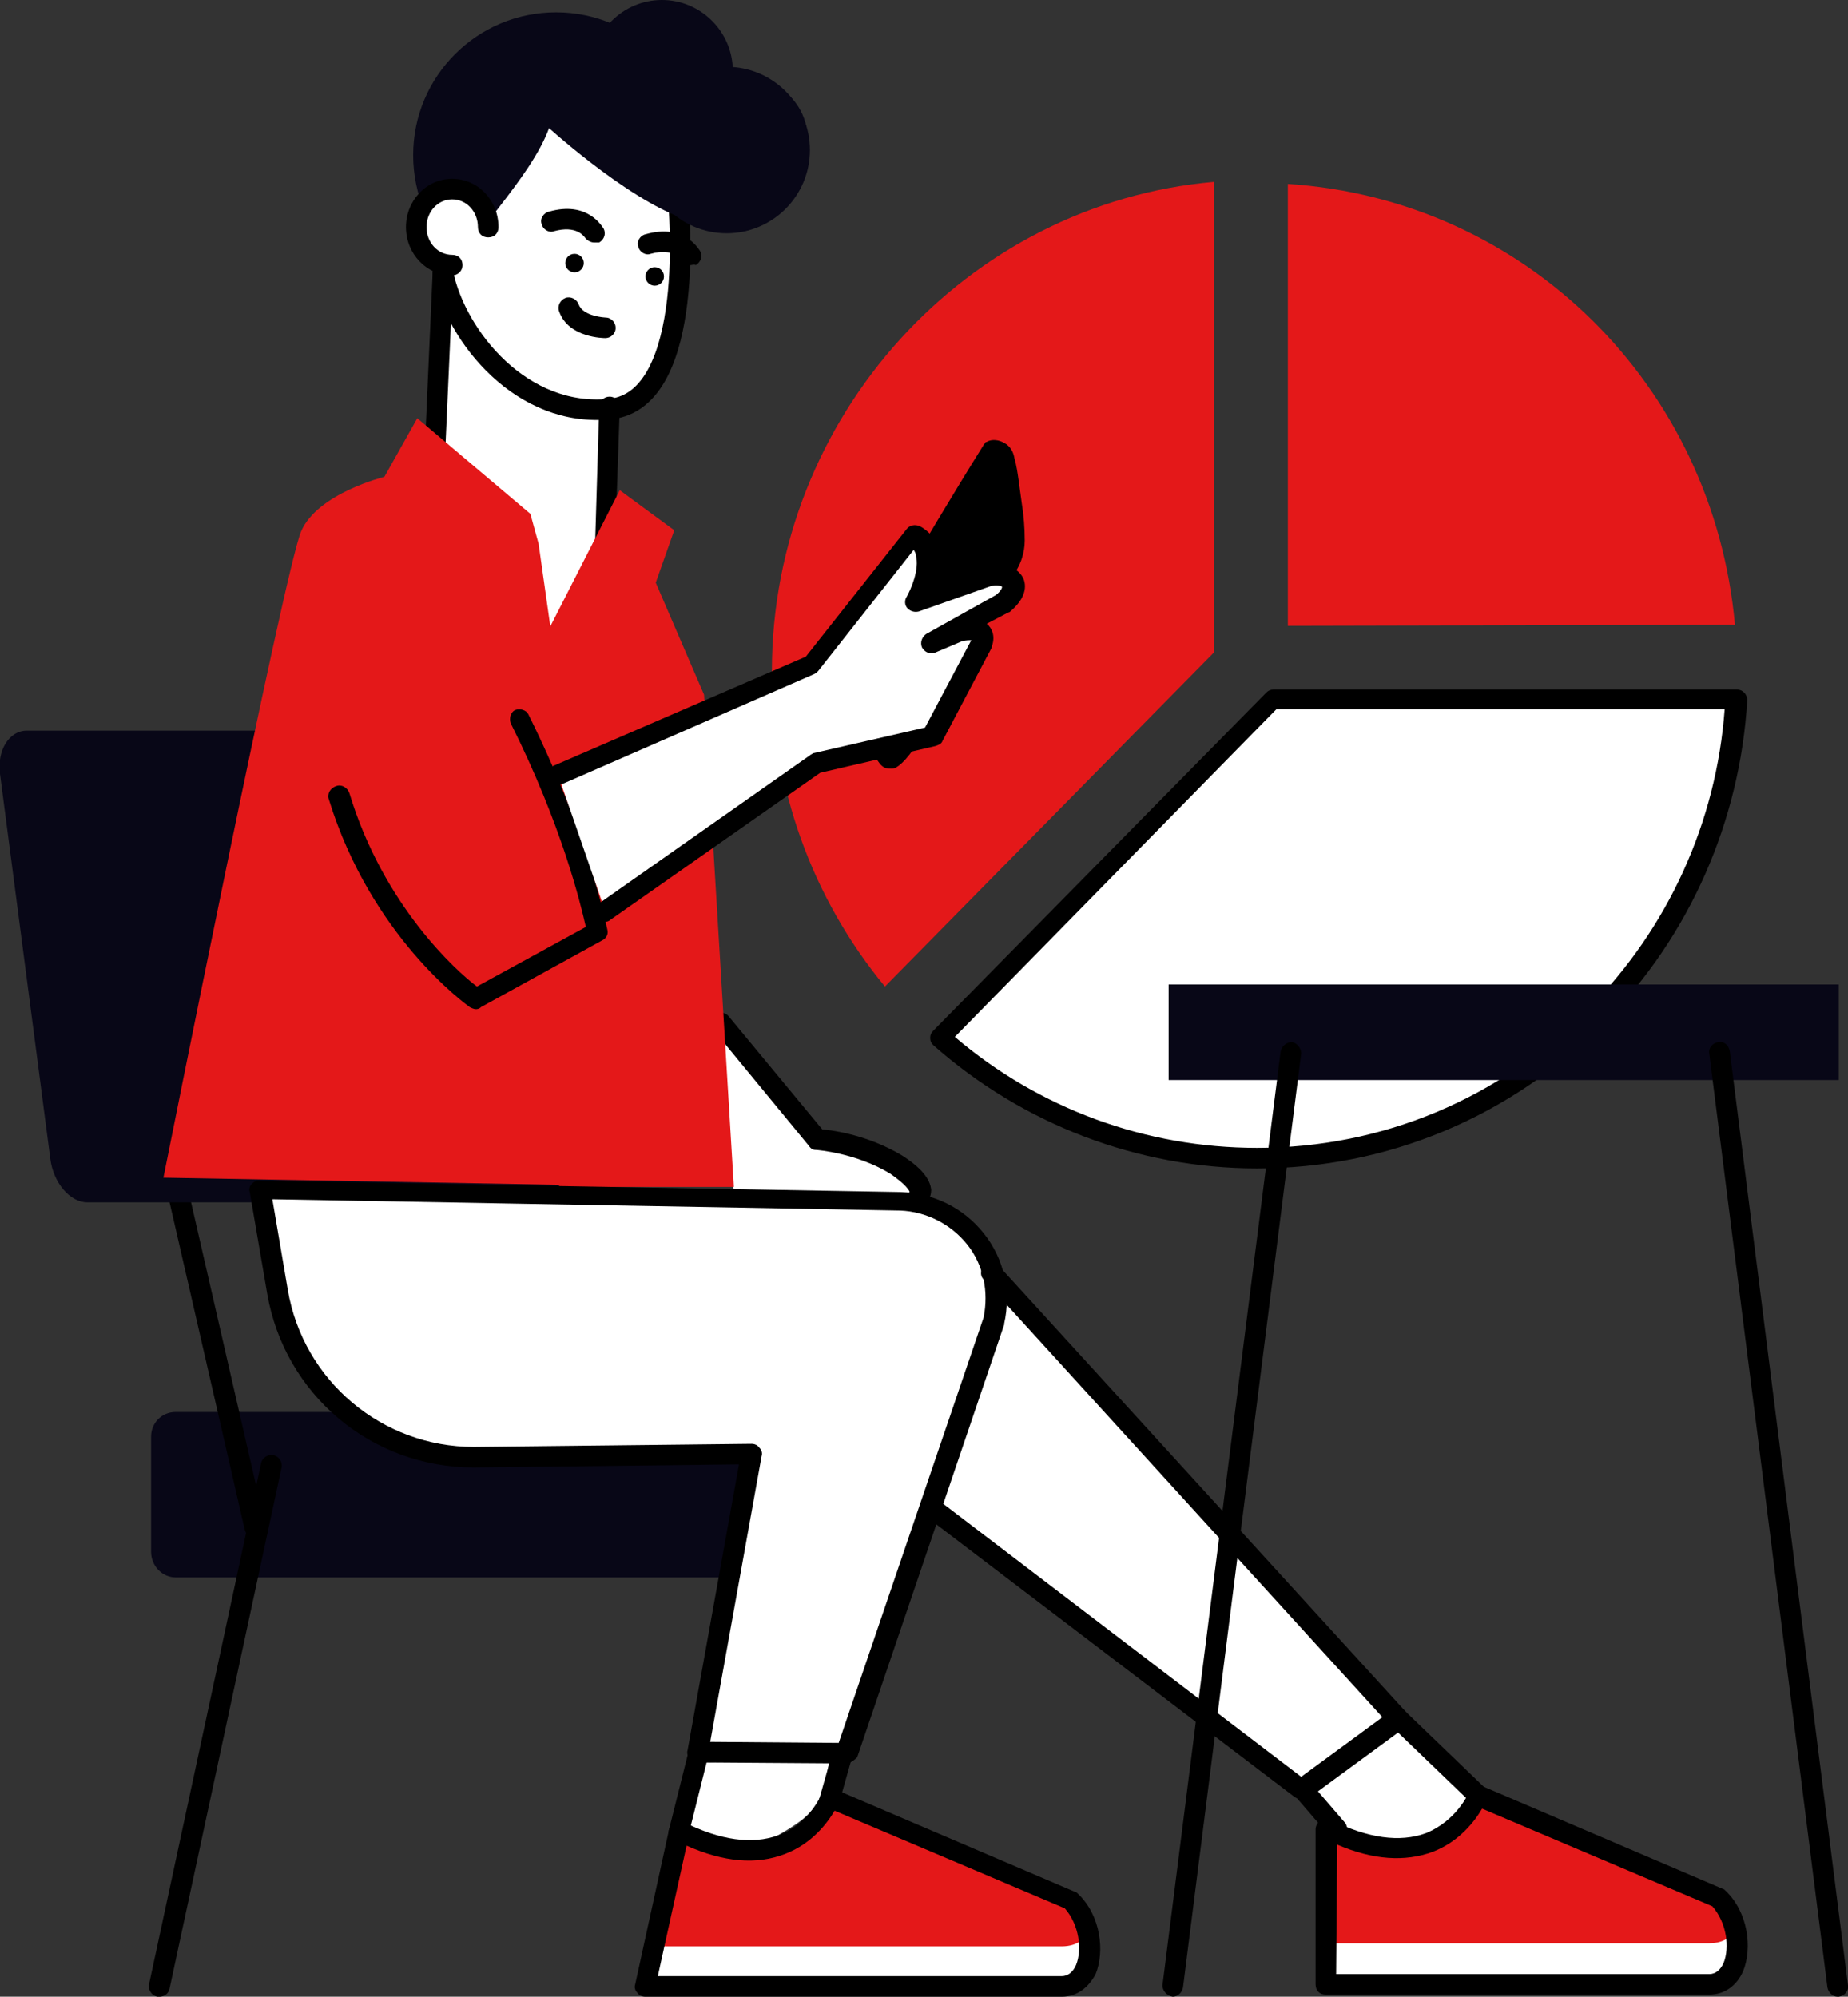 <?xml version="1.0" encoding="UTF-8"?>
<svg xmlns="http://www.w3.org/2000/svg" xmlns:xlink="http://www.w3.org/1999/xlink" version="1.1" id="Ebene_1" x="0px" y="0px" width="179.8px" height="194.3px" viewBox="0 0 179.8 194.3" style="enable-background:new 0 0 179.8 194.3;" xml:space="preserve">
<rect x="0" y="0" width="179.8" height="194.3" fill="#333333" stroke="none"/>
<style type="text/css">
	.st0{fill:#FFFFFF;}
	.st1{fill:#E41819;}
	.st2{fill:#080717;}
	.st3{fill:none;stroke:#000000;stroke-width:2;stroke-linecap:round;stroke-linejoin:round;stroke-miterlimit:10;}
</style>
<g id="_x3C_Layer_x3E_">
	<g>
		<g>
			<g>
				<path class="st0" d="M122.3,112.7c-11.5,0-22.3-4.2-30.8-11.8L123.9,68H169c-0.7,11.6-5.4,22.5-13.6,30.8      C146.5,107.8,134.8,112.7,122.3,112.7z"></path>
				<path d="M122.3,113.7c-11.6,0-22.8-4.3-31.5-12c-0.2-0.2-0.3-0.4-0.3-0.7c0-0.3,0.1-0.5,0.3-0.7l32.4-32.9      c0.2-0.2,0.4-0.3,0.7-0.3H169c0.3,0,0.5,0.1,0.7,0.3c0.2,0.2,0.3,0.5,0.3,0.7c-0.7,11.8-5.6,23-13.9,31.4      C147,108.7,135,113.7,122.3,113.7z M92.9,100.9c8.2,7,18.6,10.8,29.4,10.8c12.2,0,23.7-4.8,32.3-13.6      C162.3,90.3,167,80,167.8,69h-43.6L92.9,100.9z"></path>
			</g>
			<path class="st1" d="M125.3,60.9v-43c23.1,1.5,41.4,19.6,43.5,42.9L125.3,60.9L125.3,60.9z"></path>
			<path class="st1" d="M86.1,96c-7.1-8.6-11-19.4-11-30.7c0-24.8,19-45.5,43-47.6v45.8L86.1,96z"></path>
		</g>
		<g>
			<path class="st0" d="M70.1,100.5l9.3,10.4c0,0,8.4,2.4,9.1,3.8c0,0,0.4,1.4,0.4,1.6s-17.5-0.2-17.5-0.2L70.1,100.5z"></path>
			<path class="st0" d="M68.3,171.5l-1.6,6.4c0,0,5.4,2.7,8.1,1.2s4.2-2.5,4.9-4c0.7-1.4,1-3.9,1-3.9L68.3,171.5z"></path>
			<path class="st0" d="M87.9,144.3l38.7,29.8l2.4,3.8c0,0,6.4,3.7,10.8,1c4.4-2.7,3.8-3.6,3.8-3.6l-27.1-29.6l-19.6-21.2     L87.9,144.3z"></path>
			<g>
				<path d="M89.2,117.7c-0.3,0-0.6-0.1-0.8-0.4c-0.3-0.4-0.3-1,0.1-1.3c0-0.1-0.3-0.7-1.9-1.8c-3.3-2-7.1-2.3-7.2-2.3      c-0.3,0-0.5-0.1-0.7-0.4l-9.3-11.3c-0.4-0.4-0.3-1.1,0.1-1.4c0.4-0.4,1.1-0.3,1.4,0.1l9.1,11c1.2,0.1,4.5,0.6,7.7,2.5      c1.9,1.2,2.8,2.3,2.9,3.4c0,0.7-0.4,1.3-0.7,1.6C89.6,117.7,89.4,117.7,89.2,117.7z M88.6,115.9      C88.5,115.9,88.5,115.9,88.6,115.9C88.5,115.9,88.5,115.9,88.6,115.9z"></path>
			</g>
			<path class="st2" d="M17.1,153.5h63.5c1.4,0,2.4-1.1,2.4-2.4v-11.3c0-1.4-1.1-2.4-2.4-2.4H17.1c-1.4,0-2.4,1.1-2.4,2.4V151     C14.7,152.4,15.8,153.5,17.1,153.5z"></path>
			<g>
				<path d="M24.8,149.6c-0.5,0-0.9-0.3-1-0.8l-10.4-45.3c-0.1-0.5,0.2-1.1,0.8-1.2c0.5-0.1,1.1,0.2,1.2,0.8l10.4,45.3      c0.1,0.5-0.2,1.1-0.8,1.2C24.9,149.6,24.9,149.6,24.8,149.6z"></path>
			</g>
			<g>
				<path d="M15.5,194.3c-0.1,0-0.1,0-0.2,0c-0.5-0.1-0.9-0.6-0.8-1.2l10.9-50.7c0.1-0.5,0.6-0.9,1.2-0.8c0.5,0.1,0.9,0.6,0.8,1.2      l-10.9,50.7C16.4,194,16,194.3,15.5,194.3z"></path>
			</g>
			<path class="st2" d="M8.5,117h46.6c1.7,0,2.9-1.9,2.6-4.2l-4.9-37.5c-0.3-2.3-1.9-4.2-3.6-4.2H2.6c-1.7,0-2.9,1.9-2.6,4.2     l4.9,37.5C5.2,115.1,6.8,117,8.5,117z"></path>
			<g>
				<circle class="st2" cx="54.1" cy="15.1" r="13.9"></circle>
				<path class="st0" d="M66,19.5c0,0-6.1-13.7-10.6-13.1C50.9,6.9,41.4,17.8,43,26c-0.2,0-0.4,0.2-0.4,0.5l-1.3,29.3      c0,0.1,0,0.1,0,0.2c0,0.1,2.1,6.8,8.7,7.6c0.5,0.1,1.1,0.1,1.5,0.1c5.2,0,7.4-3,7.5-3.1s0.1-0.2,0.1-0.3l0.7-20.4v-0.1      C67.8,38.1,66,19.5,66,19.5z"></path>
				<g id="XMLID_1_">
					<g>
						<path class="st3" d="M66,19.5c0,0,1.9,19.4-6.6,20.3c-8.6,0.9-15-7-16.3-13.2"></path>
					</g>
				</g>
				<path class="st2" d="M52.9,12c0,0,7.9,7.3,13.7,9.3c4.4,1.6,6.8,2.5,9.9-2.3C84.3,7.3,67.4,4,63.8,8.9c-3.6,4.9,8.1-1.6,1.6-5.9      C58.9-1.2,58,6.1,58,6.1s3.7-2.8-2.8-3.5S42.4,11.1,42,15.1s1.5,12.1,4.2,8.2s8.7-10.1,7.6-14.5c-1.1-4.4-2.3-3.5-1.7-2.4      C52.6,7.5,52.9,12,52.9,12z"></path>
				<g>
					<path class="st0" d="M47.4,22.2c0-2-1.6-3.7-3.5-3.7s-3.5,1.7-3.5,3.7s1.6,3.7,3.5,3.7L47.4,22.2z"></path>
					<path d="M44,26.8c-2.5,0-4.5-2.1-4.5-4.7s2-4.7,4.5-4.7s4.5,2.1,4.5,4.7c0,0.6-0.4,1-1,1s-1-0.4-1-1c0-1.5-1.1-2.7-2.5-2.7       s-2.5,1.2-2.5,2.7s1.1,2.7,2.5,2.7c0.6,0,1,0.4,1,1S44.5,26.8,44,26.8z"></path>
				</g>
				<g>
					<path d="M67.2,25.8c-0.3,0-0.7-0.2-0.9-0.5c-0.1-0.1-0.8-1.2-3-0.6c-0.5,0.2-1.1-0.2-1.2-0.7c-0.2-0.5,0.2-1.1,0.7-1.2       c3.8-1.1,5.2,1.5,5.3,1.6c0.3,0.5,0.1,1.1-0.4,1.4C67.5,25.7,67.3,25.8,67.2,25.8z"></path>
				</g>
				<g>
					<path d="M57.8,23.6c-0.3,0-0.7-0.2-0.9-0.5c-0.1-0.1-0.8-1.2-3-0.6c-0.5,0.2-1.1-0.2-1.2-0.7c-0.2-0.5,0.2-1.1,0.7-1.2       c3.8-1.1,5.2,1.5,5.3,1.6c0.3,0.5,0.1,1.1-0.4,1.4C58.2,23.6,58,23.6,57.8,23.6z"></path>
				</g>
				<circle cx="63.7" cy="26.9" r="0.9"></circle>
				<circle cx="55.9" cy="25.6" r="0.9"></circle>
				<g>
					<path d="M58.9,32.9c-0.1,0-3.6,0-4.5-2.6c-0.2-0.5,0.1-1.1,0.6-1.3c0.5-0.2,1.1,0.1,1.3,0.6c0.4,1.2,2.6,1.3,2.6,1.3       c0.6,0,1,0.5,1,1C59.9,32.5,59.4,32.9,58.9,32.9z"></path>
				</g>
				<g>
					<path d="M51.6,64c-0.5,0-1,0-1.6-0.1c-7-0.7-9.1-7.6-9.2-7.9c0-0.1,0-0.2,0-0.3l1.3-29.3c0-0.6,0.5-1,1-1c0.6,0,1,0.5,1,1       l-1.3,29.1c0.3,0.9,2.2,5.8,7.4,6.3c4.6,0.5,6.9-1.6,7.5-2.2l0.6-20c0-0.6,0.5-1,1-1c0.6,0,1,0.5,1,1L59.6,60       c0,0.2-0.1,0.4-0.2,0.6C59.4,60.8,57,64,51.6,64z"></path>
				</g>
				<path class="st2" d="M71.3,6.9c0,3.8-3.1,6.9-6.9,6.9c-3.8,0-6.9-3.1-6.9-6.9S60.6,0,64.4,0C68.2,0,71.3,3.1,71.3,6.9z"></path>
				<ellipse class="st2" cx="70.7" cy="14.6" rx="8.1" ry="8.1"></ellipse>
			</g>
			<path class="st1" d="M52.4,52.9L51.6,50l-11-9.3l-3.2,5.7c0,0-6.5,1.6-8.1,5.3s-13.4,62.9-13.4,62.9l38.8,0.7L54.4,67L52.4,52.9z     "></path>
			<path class="st1" d="M33.3,49.7c0,0,17.5,18.3,21.1,28c3.7,9.8,3.7,13,3.7,13l-11.8,6.5C46.3,97.2,23.9,81.4,33.3,49.7z"></path>
			<polygon class="st1" points="60.3,47.7 65.6,51.6 63.8,56.7 68.5,67.6 71.4,115.5 54.4,115.5 52.6,62.8    "></polygon>
			<path d="M86.8,74.8c-0.6,0-1,0-1.6-1.1c-0.4-0.9-0.8-1.8-1.1-2.7c-0.6-1.7-1.1-3.4-1-5.2c0-0.3,0-0.6,0-0.9     c0.1-0.6,0.4-1.1,0.7-1.5c0.3-0.6,0.7-1.2,1-1.8c0.7-1.2,1.4-2.4,2.1-3.7c2.9-4.9,5.8-9.8,8.8-14.6c0,0,0-0.1,0.1-0.1     c0-0.1,0.1-0.2,0.2-0.2c0.5-0.3,1.2-0.2,1.7,0.1c0.6,0.3,0.9,0.9,1,1.5c0.2,0.7,0.3,1.4,0.4,2.1c0.1,0.7,0.2,1.5,0.3,2.2     c0.2,1.2,0.3,2.5,0.3,3.7c0,0.6-0.1,1.2-0.3,1.8c-0.2,0.6-0.5,1.1-0.8,1.6c-2.8,5.1-6.5,10.7-9.1,15.9     C88.8,73.2,87.5,74.8,86.8,74.8z"></path>
			<g>
				<path d="M46.3,98.2c-0.2,0-0.4-0.1-0.6-0.2c-0.4-0.3-9.6-6.9-13.7-20.2c-0.2-0.5,0.1-1.1,0.7-1.3c0.5-0.2,1.1,0.1,1.3,0.7      C37.3,88.1,44.4,94.5,46.4,96L57,90.2c-0.5-2.2-2.3-9.8-7.3-19.8c-0.2-0.5,0-1.1,0.4-1.3c0.5-0.2,1.1,0,1.3,0.4      c6.1,12.3,7.6,20.7,7.7,21c0.1,0.4-0.1,0.8-0.5,1L46.8,98C46.6,98.2,46.4,98.2,46.3,98.2z"></path>
			</g>
			<g>
				<path class="st0" d="M58.9,88.7l20.5-14.4l11.4-2.6l4.8-9.1c0.5-1.3-0.9-1.5-2.2-1.1l-2.7,1.1l6.9-3.9c2.4-2.1,0-3.2-1.3-2.6      l-7.1,2.5c0,0,2.7-4.8-0.3-6.5L79,64.7L54.3,75.4L58.9,88.7z"></path>
				<path d="M58.9,89.7c-0.3,0-0.6-0.1-0.8-0.4c-0.3-0.5-0.2-1.1,0.2-1.4l20.5-14.4c0.1-0.1,0.2-0.1,0.3-0.2L90,70.8l4.5-8.5      c-0.2,0-0.5,0-0.9,0.1L91,63.5c-0.5,0.2-1,0-1.3-0.5c-0.2-0.5,0-1,0.4-1.3l6.8-3.8c0.5-0.4,0.6-0.7,0.6-0.8      c-0.1-0.1-0.6-0.2-0.9-0.1h-0.1l-7.1,2.5c-0.4,0.1-0.8,0-1.1-0.3c-0.3-0.3-0.3-0.8-0.1-1.1c0.4-0.7,1.3-2.7,0.9-4.1      c0-0.2-0.1-0.3-0.2-0.5l-9.3,11.8c-0.1,0.1-0.2,0.2-0.4,0.3L54.7,76.3c-0.5,0.2-1.1,0-1.3-0.5s0-1.1,0.5-1.3l24.5-10.6l9.8-12.4      c0.3-0.4,0.8-0.5,1.3-0.3c0.9,0.5,1.5,1.2,1.8,2.2c0.3,1.1,0.1,2.4-0.2,3.5l4.9-1.7c1.2-0.5,2.7-0.2,3.4,0.8      c0.3,0.4,0.9,1.8-1.1,3.5c0,0-0.1,0.1-0.2,0.1L96,60.7c0.1,0.1,0.2,0.1,0.2,0.2c0.2,0.2,0.7,0.9,0.3,2V63l-4.8,9.1      c-0.1,0.3-0.4,0.4-0.7,0.5l-11.2,2.6L59.4,89.5C59.3,89.6,59.1,89.7,58.9,89.7z"></path>
			</g>
			<g>
				<path class="st0" d="M129,177.9V193h37.3c3.1,0,3.7-5.6,0.8-8.4l-23.4-10C143.8,174.7,140.2,183.5,129,177.9z"></path>
				<path class="st1" d="M129,178.3v10.8h37.3c3.1,0,3.7-3.2,0.8-5.2l-23.2-9.2C144,174.7,140.2,182.3,129,178.3z"></path>
				<g>
					<path d="M166.3,194.1H129c-0.6,0-1-0.4-1-1V178c0-0.3,0.2-0.7,0.5-0.9s0.7-0.2,1,0c3.6,1.8,6.7,2.2,9.2,1.3       c3-1.2,4.2-3.9,4.2-4c0.1-0.3,0.3-0.5,0.5-0.6s0.5-0.1,0.8,0l23.4,10c0.1,0,0.2,0.1,0.3,0.2c2.2,2.1,2.6,5.6,1.7,7.8       C169,193.2,167.8,194.1,166.3,194.1z M130,192.1h36.3c0.6,0,1.1-0.4,1.4-1.1c0.6-1.5,0.3-3.9-1.1-5.5l-22.4-9.5       c-0.7,1.2-2.2,3.2-4.8,4.2c-2.7,1-5.8,0.8-9.3-0.7L130,192.1L130,192.1z"></path>
				</g>
			</g>
			<path class="st0" d="M25.2,115.8l62.3,1.1c6,0.1,10.4,5.7,9.1,11.6l-14.3,42.1l-14.4-0.1l5.2-28.9l-27,0.3     c-9.5,0-17.5-6.8-19.1-16.1L25.2,115.8z"></path>
			<g>
				<path d="M82.3,171.6L82.3,171.6l-14.4-0.1c-0.3,0-0.6-0.1-0.8-0.4c-0.2-0.2-0.3-0.5-0.2-0.8l5-27.8l-25.8,0.3      c-10,0-18.4-7.1-20.1-16.9l-1.7-9.9c-0.1-0.3,0-0.6,0.2-0.8c0.2-0.2,0.5-0.4,0.8-0.3l62.3,1.1c3.2,0.1,6.1,1.5,8.1,4      s2.7,5.7,2,8.8v0.1L83.4,171C83.1,171.3,82.7,171.6,82.3,171.6z M69.1,169.5l12.5,0.1l14.1-41.4c0.5-2.5,0-5.1-1.6-7.1      s-4-3.2-6.5-3.3l-61.1-1.1l1.5,8.8c1.5,8.9,9.2,15.3,18.1,15.3l27-0.3c0.3,0,0.6,0.1,0.8,0.4c0.2,0.2,0.3,0.5,0.2,0.8      L69.1,169.5z M96.7,128.5L96.7,128.5L96.7,128.5z"></path>
			</g>
			<g>
				<path class="st0" d="M66,178.2l-3.3,15.1h40.6c3.1,0,3.7-5.6,0.8-8.4l-23.4-10C80.7,174.9,77.2,183.8,66,178.2z"></path>
				<path class="st1" d="M66,178.6l-3.3,10.8h40.6c3.1,0,3.7-3.2,0.8-5.2L81,174.9C81,174.9,77.2,182.6,66,178.6z"></path>
				<g>
					<path d="M103.3,194.3H62.8c-0.3,0-0.6-0.1-0.8-0.4c-0.2-0.2-0.3-0.5-0.2-0.8l3.3-15.1c0.1-0.3,0.3-0.6,0.5-0.7       c0.3-0.1,0.6-0.1,0.9,0c3.6,1.8,6.7,2.2,9.2,1.3c3-1.1,4.2-3.9,4.2-4c0.1-0.2,0.3-0.4,0.5-0.5s0.5-0.1,0.8,0l23.4,10       c0.1,0,0.2,0.1,0.3,0.2c2.2,2.1,2.6,5.6,1.7,7.8C105.9,193.4,104.8,194.3,103.3,194.3z M64,192.3h39.3c0.6,0,1.1-0.4,1.4-1.1       c0.6-1.5,0.3-3.9-1.1-5.5l-22.4-9.5c-0.7,1.2-2.2,3.2-4.8,4.2c-2.8,1.1-6,0.8-9.6-0.8L64,192.3z"></path>
				</g>
			</g>
			<g>
				<path class="st0" d="M67.9,170.6l-1.9,7.6L67.9,170.6z"></path>
				<path d="M66,179.2c-0.1,0-0.2,0-0.2,0c-0.5-0.1-0.9-0.7-0.7-1.2l1.9-7.6c0.1-0.5,0.7-0.9,1.2-0.7c0.5,0.1,0.9,0.7,0.7,1.2      l-1.9,7.6C66.9,178.9,66.5,179.2,66,179.2z"></path>
			</g>
			<g>
				<path class="st0" d="M82,170.7l-1.3,4.6L82,170.7z"></path>
				<path d="M80.7,176.3c-0.1,0-0.2,0-0.3,0c-0.5-0.1-0.8-0.7-0.7-1.2l1.3-4.6c0.1-0.5,0.7-0.8,1.2-0.7s0.8,0.7,0.7,1.2l-1.3,4.6      C81.5,176,81.1,176.3,80.7,176.3z"></path>
			</g>
			<g>
				<path class="st0" d="M127,174.3l3.1,3.6L127,174.3z"></path>
				<path d="M130.1,179c-0.3,0-0.6-0.1-0.8-0.4l-3.1-3.6c-0.4-0.4-0.3-1.1,0.1-1.4c0.4-0.4,1.1-0.3,1.4,0.1l3.1,3.6      c0.4,0.4,0.3,1.1-0.1,1.4C130.6,178.9,130.3,179,130.1,179z"></path>
			</g>
			<g>
				<path d="M126.6,175.1c-0.2,0-0.4-0.1-0.6-0.2l-36-27.4c-0.4-0.3-0.5-1-0.2-1.4s1-0.5,1.4-0.2l35.4,27l7.9-5.8l-38.8-42.6      c-0.4-0.4-0.3-1,0.1-1.4s1-0.3,1.4,0.1l39.6,43.4c0.2,0.2,0.3,0.5,0.3,0.8s-0.2,0.5-0.4,0.7l-9.4,6.9      C127,175,126.8,175.1,126.6,175.1z"></path>
			</g>
			<g>
				<path class="st0" d="M143.8,174.7l-7.8-7.5L143.8,174.7z"></path>
				<path d="M143.8,175.7c-0.2,0-0.5-0.1-0.7-0.3l-7.8-7.5c-0.4-0.4-0.4-1,0-1.4s1-0.4,1.4,0l7.8,7.5c0.4,0.4,0.4,1,0,1.4      C144.3,175.6,144,175.7,143.8,175.7z"></path>
			</g>
		</g>
		<g>
			<rect x="113.7" y="95.8" class="st2" width="65.2" height="9.3"></rect>
			<g>
				<path d="M114.1,194.3L114.1,194.3c-0.6-0.1-1-0.6-1-1.1l11.5-90.9c0.1-0.5,0.6-0.9,1.1-0.9c0.5,0.1,0.9,0.6,0.9,1.1l-11.5,90.9      C115,193.9,114.6,194.3,114.1,194.3z"></path>
			</g>
			<g>
				<path d="M178.8,194.3c-0.5,0-0.9-0.4-1-0.9l-11.5-90.9c-0.1-0.5,0.3-1,0.9-1.1c0.5-0.1,1,0.3,1.1,0.9l11.5,90.9      c0.1,0.5-0.3,1-0.9,1.1C178.9,194.3,178.9,194.3,178.8,194.3z"></path>
			</g>
		</g>
	</g>
</g>
</svg>
